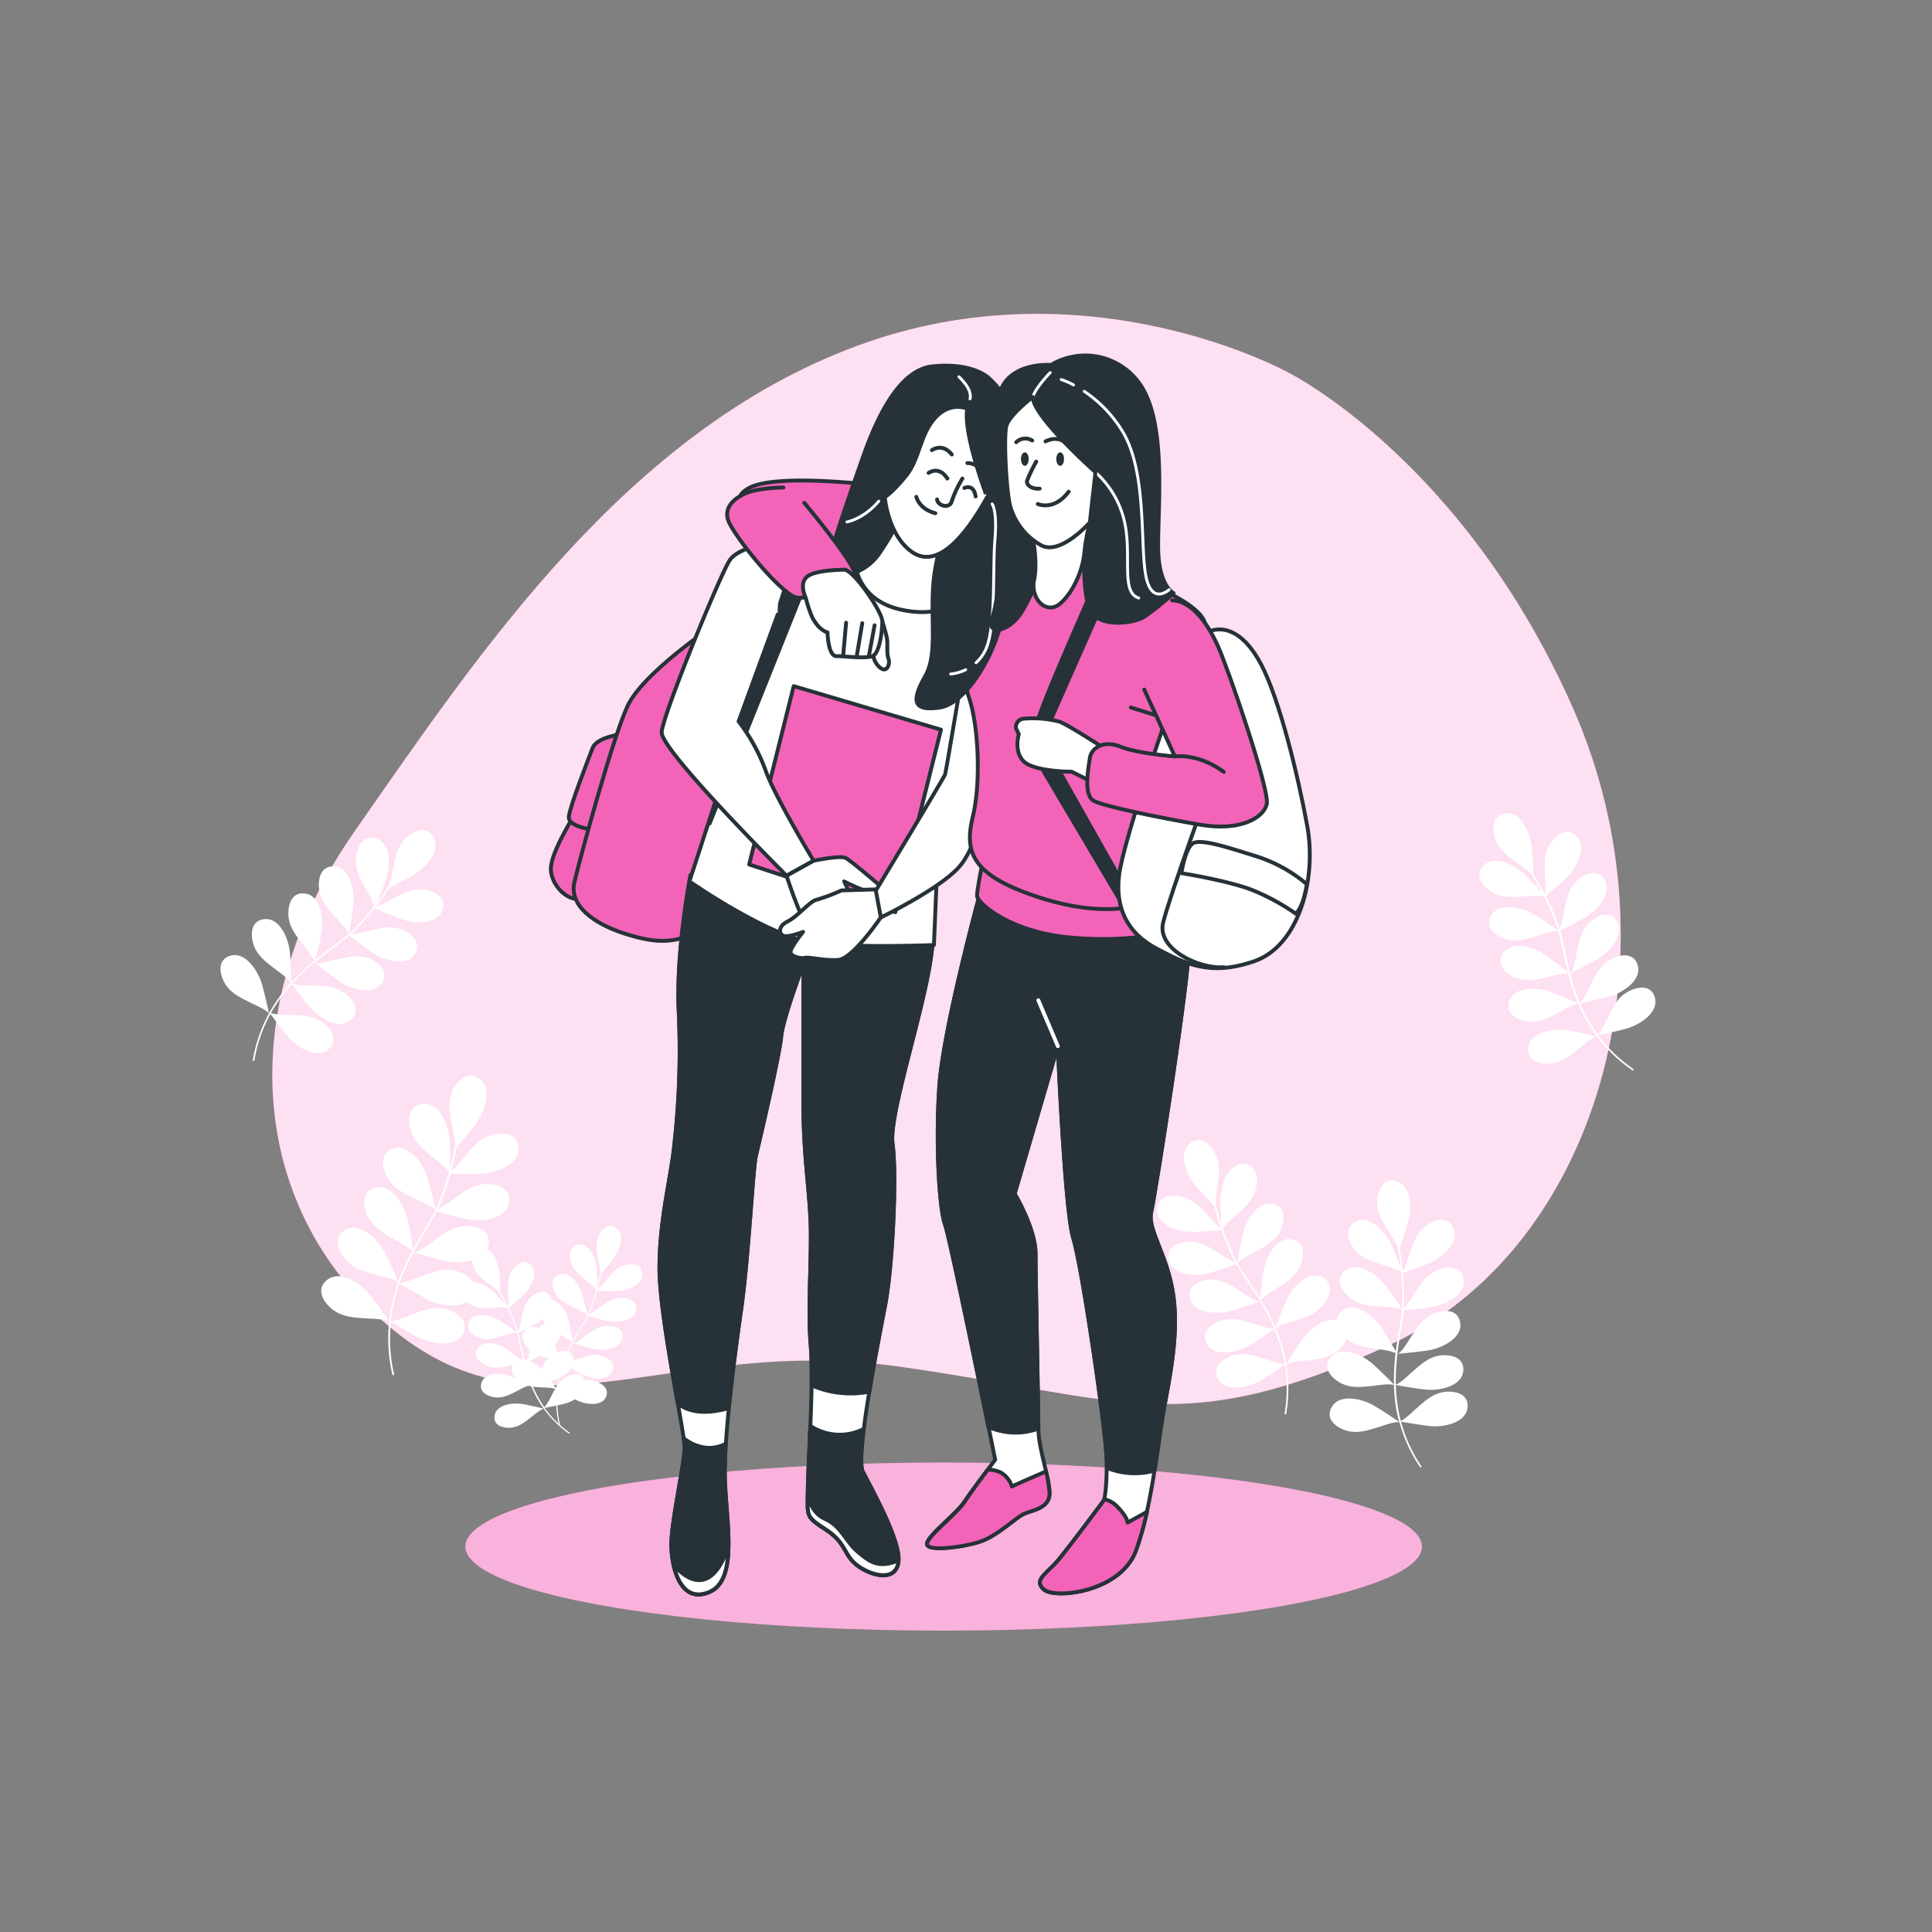 <svg xmlns="http://www.w3.org/2000/svg" viewBox="0 0 500 500"><rect x="0" y="0" width="500" height="500" fill="#808080" stroke="none"/><g id="freepik--background-simple--inject-285"><path d="M333.65,96.54s-52.12-29.16-111.94-7-97.93,79.79-130,125.7-27.19,99,10.44,129.24,71.72.9,130.33,9.16,72.87,19.26,126.88-5.44,76-101,47.67-165.06S333.65,96.54,333.65,96.54Z" style="fill:#F364B8"></path><path d="M333.65,96.54s-52.12-29.16-111.94-7-97.93,79.79-130,125.7-27.19,99,10.44,129.24,71.72.9,130.33,9.16,72.87,19.26,126.88-5.44,76-101,47.67-165.06S333.65,96.54,333.65,96.54Z" style="fill:#fff;opacity:0.8"></path><path d="M347.45,342.49c-3.32-2.74-8.26,1.12-10.24,3.9-1.66,2.3-3.83,5.89-4.34,6.73a1.7,1.7,0,0,0,0-.22l.11-.08a.39.39,0,0,1-.11.06,41.31,41.31,0,0,0-2.7-9.1c.84-.84,4.06-1.7,4.78-1.94,3-1,5.85-1.78,7.78-4.49,1.52-2.13,2.37-5.25-.43-6.76-3.79-2-7.88,2.7-9.3,5.81-1.11,2.44-2.45,6.09-2.88,7.26a57.24,57.24,0,0,0-3.77-7.26,21.56,21.56,0,0,1,3.95-2.86c2.63-1.74,5.2-3.22,6.37-6.32.92-2.46.95-5.69-2.14-6.43-4.19-1-6.93,4.63-7.5,8-.41,2.36-.74,5.7-.89,7.28-1.08-1.77-2.16-3.38-3.14-4.85s-2-2.92-2.67-4.15l.29-.11a.92.92,0,0,1-.34,0l0-.06c.67-1,3.67-2.43,4.34-2.8,2.75-1.55,5.42-2.83,6.81-5.84,1.1-2.39,1.37-5.6-1.66-6.57-4.11-1.31-7.25,4.11-8.07,7.42-.64,2.6-1.29,6.43-1.49,7.67-.12-.21-.23-.42-.33-.62a63.6,63.6,0,0,1-3.31-7.84l.31,0a.74.74,0,0,1-.34-.07c0-.1-.07-.19-.1-.29a21.2,21.2,0,0,1,3.42-3.43c2.31-2.14,4.61-4,5.27-7.27.51-2.57,0-5.76-3.15-6-4.3-.31-6.1,5.69-6.12,9.1,0,2.1.14,4.92.26,6.65-.59-1.78-1-3.27-1.26-4.25h0v0c-.13-.48-.22-.84-.27-1.05a28.1,28.1,0,0,1,.46-4.36c.4-3.13,1-6-.63-9-1.26-2.3-3.69-4.43-6.27-2.57-3.49,2.52-1,8.28,1.16,10.9,1.53,1.85,3.86,4.3,4.95,5.43.25,1,.81,3.13,1.72,5.8a27,27,0,0,1-3.22-3.17c-2.18-2.28-4.1-4.54-7.37-5.13-2.58-.47-5.76.09-5.93,3.26-.23,4.31,5.8,6,9.21,5.94,2.48,0,6-.32,7.46-.45a63.57,63.57,0,0,0,3.37,8c.08.15.16.31.25.46a25.81,25.81,0,0,1-3.95-2.3c-2.67-1.66-5.09-3.38-8.4-3.15-2.62.18-5.56,1.5-4.95,4.62.83,4.23,7.1,4.37,10.39,3.49,2.39-.64,5.69-1.78,7.12-2.28.72,1.26,1.66,2.67,2.72,4.25s2.26,3.37,3.44,5.32v0c-.93.32-4.14-2-4.85-2.43-2.68-1.66-5.09-3.38-8.4-3.15-2.62.18-5.57,1.5-4.95,4.62.83,4.23,7.09,4.37,10.39,3.49,3.08-.83,7.68-2.48,7.81-2.53v.15a.33.33,0,0,1,0-.13,55.73,55.73,0,0,1,3.65,7.08c-1.21.17-4.26-1-5-1.18-3-.91-5.8-1.94-8.94-.84-2.48.86-5,2.91-3.56,5.76,1.91,3.86,8,2.35,10.94.64,2.34-1.37,5.59-3.6,6.58-4.29a41,41,0,0,1,2.66,9c-1.31.05-4.11-1-4.8-1.19-3-.91-5.8-1.94-8.93-.84-2.48.86-5,2.91-3.56,5.76,1.91,3.86,8,2.35,10.94.64,2.2-1.29,5.21-3.34,6.39-4.15a38.23,38.23,0,0,1-.07,12.8l.42.07a38.66,38.66,0,0,0,.08-12.87c.82-.74,4.39-1,5.18-1.07,3.13-.41,6.09-.61,8.5-2.89C348.47,347.41,349.91,344.52,347.45,342.49Z" style="fill:#fff"></path><path d="M374.19,360.19c-3.3.3-5.41,2.38-7.79,4.45-.54.47-2.66,2.57-3.88,3.07a40.61,40.61,0,0,1-1.27-9.27c1.19.22,5.07.91,7.76,1.19,3.39.35,9.55-.79,9.7-5.09.12-3.18-3-4-5.62-3.78-3.3.29-5.41,2.38-7.79,4.45-.57.49-2.89,2.78-4.06,3.12a57.65,57.65,0,0,1,.41-7.95l.1.11-.08-.13c.14,0,5-.41,8.16-.92,3.37-.56,9-3.27,8-7.46-.72-3.1-3.95-3.09-6.41-2.18-3.11,1.16-4.6,3.72-6.36,6.34-.46.7-2.44,4.12-3.42,4.22v0c.27-2.27.62-4.37.94-6.27s.59-3.54.73-5c1.5-.13,5-.46,7.42-.86,3.37-.55,9-3.26,8-7.46-.73-3.1-4-3.08-6.42-2.17-3.11,1.15-4.6,3.71-6.35,6.34a26.14,26.14,0,0,1-2.65,3.72c0-.18,0-.35,0-.52a63.94,63.94,0,0,0-.23-8.68c1.42-.49,4.72-1.66,7-2.65,3.12-1.37,7.93-5.39,5.94-9.21-1.46-2.83-4.59-2-6.75-.53-2.73,1.88-3.55,4.73-4.6,7.71a26.44,26.44,0,0,1-1.62,4.22c-.28-2.81-.65-5-.83-6,.53-1.48,1.64-4.66,2.27-7,.91-3.29.79-9.56-3.43-10.41-3.12-.64-4.45,2.3-4.65,4.92-.25,3.31,1.46,5.73,3.11,8.42a28.33,28.33,0,0,1,2.22,3.79c0,.21.11.57.19,1.06,0,0,0,0,0,0h0c.17,1,.41,2.53.61,4.39-.61-1.62-1.63-4.26-2.51-6.16-1.43-3.1-5.54-7.82-9.32-5.77-2.8,1.53-1.93,4.64-.4,6.77,1.94,2.69,4.8,3.45,7.8,4.44a22,22,0,0,1,4.53,1.72l0,.31a.92.92,0,0,1-.28.2l.29-.1a63.24,63.24,0,0,1,.21,8.51c0,.22,0,.46,0,.7-.7-1.05-2.87-4.27-4.52-6.37-2.11-2.69-7.21-6.32-10.41-3.44-2.36,2.13-.8,4.95,1.19,6.67,2.51,2.17,5.47,2.24,8.62,2.51.76.07,4.09.14,5.1.76V339a.7.7,0,0,1-.33.12l.32,0c-.14,1.41-.41,3-.72,4.88s-.61,3.66-.87,5.71c-.79-1.37-2.47-4.27-3.81-6.26-1.9-2.83-6.73-6.83-10.13-4.19-2.51,2-1.15,4.88.7,6.74,2.35,2.35,5.3,2.63,8.41,3.13a21.36,21.36,0,0,1,4.78,1,56.11,56.11,0,0,0-.44,8.18c-.88-.9-3.61-3.67-5.62-5.44-2.57-2.24-8.26-4.88-10.87-1.45-1.93,2.53.13,5,2.4,6.33,2.87,1.67,5.79,1.19,8.93.88.76-.08,4-.62,5.16-.19a40.64,40.64,0,0,0,1.29,9.39H362l.12,0,.06.22c-.81-.56-4.27-2.93-6.72-4.35-3-1.71-9-3.19-10.94.68-1.41,2.86,1.1,4.89,3.58,5.75,3.14,1.08,5.91,0,8.93-.87.76-.23,4.12-1.5,5.16-1.16a38.93,38.93,0,0,0,5.38,11.7l.35-.24a38.34,38.34,0,0,1-5.33-11.64c1.4.25,5,.88,7.53,1.15,3.39.35,9.55-.79,9.71-5.1C379.93,360.79,376.81,360,374.19,360.19Z" style="fill:#fff"></path><path d="M421.63,256.48c-3,1.49-4.16,4.2-5.62,7-.33.64-1.53,3.37-2.47,4.28a40.8,40.8,0,0,1-4.6-8.15c1.19-.23,5.05-1,7.66-1.74,3.28-.93,8.59-4.25,7.15-8.31-1.06-3-4.27-2.63-6.61-1.45-3,1.49-4.17,4.2-5.62,7-.34.67-1.66,3.65-2.62,4.4a56.84,56.84,0,0,1-2.54-7.55l.13.07-.12-.09c.12-.06,4.52-2.22,7.25-3.86,2.93-1.75,7.18-6.35,4.73-9.89-1.82-2.61-4.81-1.41-6.77.34-2.47,2.22-2.91,5.15-3.58,8.23-.18.82-.75,4.73-1.63,5.18l0,0c-.58-2.2-1-4.29-1.43-6.17s-.75-3.51-1.16-4.91c1.36-.67,4.47-2.26,6.59-3.52,2.93-1.75,7.18-6.35,4.73-9.89-1.82-2.62-4.81-1.42-6.77.33-2.47,2.22-2.91,5.15-3.58,8.23a26.12,26.12,0,0,1-1.09,4.43l-.16-.49a63.37,63.37,0,0,0-3.4-8c1.14-1,3.78-3.29,5.52-5,2.41-2.42,5.4-7.93,2.15-10.75-2.4-2.09-5-.19-6.48,2-1.84,2.75-1.56,5.7-1.44,8.86a27.2,27.2,0,0,1,0,4.52c-1.29-2.51-2.44-4.42-3-5.27-.06-1.57-.19-4.95-.46-7.34-.37-3.39-2.78-9.17-7-8.42-3.13.56-3.29,3.79-2.51,6.29,1,3.17,3.46,4.8,6,6.69a28.12,28.12,0,0,1,3.45,2.71c.12.18.31.49.57.92v0c.53.87,1.31,2.21,2.18,3.87-1.16-1.29-3.08-3.37-4.59-4.81-2.47-2.36-8-5.25-10.79-1.94-2,2.44-.09,5,2.11,6.43,2.8,1.8,5.74,1.45,8.89,1.28a21.65,21.65,0,0,1,4.84-.07c.05.09.1.18.14.27a.7.7,0,0,1-.19.29l.24-.2a63.08,63.08,0,0,1,3.33,7.84q.1.31.21.66c-1-.71-4.23-2.91-6.54-4.26-2.95-1.72-9-3.23-10.95.63-1.41,2.85,1.08,4.9,3.56,5.76,3.13,1.1,5.92.07,8.94-.83.73-.22,3.85-1.37,5-1.16l0,.07a.78.78,0,0,1-.26.23l.29-.14c.39,1.37.73,3,1.12,4.81s.78,3.63,1.29,5.63c-1.23-1-3.86-3.07-5.84-4.42-2.81-1.94-8.77-3.88-11-.18-1.62,2.74.72,5,3.13,6,3,1.32,5.89.51,9-.18a21.5,21.5,0,0,1,4.8-.84,57.14,57.14,0,0,0,2.6,7.77c-1.14-.51-4.7-2.09-7.23-3-3.21-1.15-9.47-1.51-10.64,2.64-.86,3.06,2,4.61,4.56,5,3.28.49,5.83-1,8.63-2.47.68-.35,3.53-2.06,4.73-2.08a40.91,40.91,0,0,0,4.65,8.27.28.28,0,0,1-.12,0l.13,0,.13.18c-.95-.22-5-1.16-7.85-1.57-3.37-.51-9.58.35-9.92,4.65-.26,3.17,2.82,4.14,5.44,4,3.32-.15,5.52-2.14,8-4.1.62-.49,3.28-2.9,4.37-3a38.94,38.94,0,0,0,9.3,8.9l.24-.35a38.06,38.06,0,0,1-9.23-8.86c1.39-.28,5-1,7.42-1.7,3.29-.93,8.6-4.25,7.16-8.31C427.18,254.93,424,255.3,421.63,256.48Z" style="fill:#fff"></path><path d="M83.75,264.81c-2.6-2.06-5.57-2-8.72-2.15a20.7,20.7,0,0,1-4.92-.45,40.73,40.73,0,0,1,5.46-7.59c.72,1,3.05,4.15,4.81,6.21,2.21,2.59,7.46,6,10.54,3,2.27-2.22.59-5-1.47-6.61-2.6-2.06-5.56-2-8.71-2.15-.75,0-4,0-5.09-.53a55.22,55.22,0,0,1,5.78-5.48.61.61,0,0,1,0,.14l0-.15c.1.09,3.91,3.17,6.54,5,2.82,1.93,8.78,3.85,11,.14,1.61-2.75-.73-5-3.15-6-3-1.31-5.89-.48-9,.21-.82.18-4.61,1.3-5.38.69v0c1.76-1.46,3.46-2.74,5-3.89s2.87-2.16,4-3.11c1.18.94,3.93,3.1,6,4.49,2.82,1.92,8.78,3.85,11,.14,1.61-2.75-.74-5-3.15-6-3-1.31-5.9-.48-9,.21a25.91,25.91,0,0,1-4.48.87l.38-.35A63.71,63.71,0,0,0,97,235c1.38.62,4.57,2,6.9,2.89,3.2,1.17,9.46,1.56,10.65-2.57.89-3.06-1.93-4.63-4.52-5-3.28-.52-5.84,1-8.65,2.41a26.67,26.67,0,0,1-4.09,1.94c1.74-2.22,3-4.07,3.54-4.91,1.4-.71,4.4-2.25,6.46-3.49,2.93-1.77,7.16-6.38,4.69-9.91-1.82-2.61-4.81-1.4-6.76.36-2.46,2.22-2.9,5.16-3.55,8.24a28.23,28.23,0,0,1-1,4.27c-.11.18-.32.49-.59.9,0,0,0,0,0,0h0c-.56.85-1.45,2.12-2.59,3.6.68-1.6,1.76-4.21,2.44-6.19,1.1-3.23,1.38-9.49-2.78-10.6-3.07-.83-4.59,2-5,4.62-.45,3.29,1.1,5.81,2.58,8.6a21.54,21.54,0,0,1,2.1,4.37l-.19.24a.81.81,0,0,1-.34-.05l.28.13a64.11,64.11,0,0,1-5.71,6.31l-.52.47c.22-1.24.87-5.06,1.12-7.72.32-3.4-.87-9.55-5.17-9.67-3.18-.09-4,3-3.74,5.65.33,3.3,2.42,5.4,4.51,7.76.51.57,2.87,2.92,3.18,4.07l-.06.05a.79.79,0,0,1-.32-.13l.24.2c-1.07.93-2.4,1.92-3.89,3s-3,2.23-4.56,3.54c.38-1.54,1.16-4.8,1.56-7.16.57-3.37-.17-9.59-4.45-10-3.17-.32-4.2,2.74-4.14,5.36.08,3.32,2,5.56,3.93,8.07a21.79,21.79,0,0,1,2.79,4,58.15,58.15,0,0,0-6,5.62c0-1.25-.08-5.14-.33-7.81-.31-3.4-2.61-9.23-6.86-8.55-3.14.5-3.36,3.72-2.63,6.24.93,3.19,3.38,4.86,5.87,6.8.6.47,3.35,2.34,3.86,3.41a41.45,41.45,0,0,0-5.54,7.7l-.09-.09.08.11-.11.19c-.2-1-1.07-5.06-1.87-7.78-1-3.28-4.35-8.54-8.39-7.06-3,1.11-2.58,4.31-1.37,6.64,1.53,2.94,4.25,4.11,7.07,5.53.71.35,4,1.75,4.54,2.72a38.83,38.83,0,0,0-4.18,12.18l.42.07A38.23,38.23,0,0,1,70,262.4c.84,1.15,3,4.08,4.66,6,2.22,2.6,7.46,6,10.54,3C87.49,269.2,85.8,266.44,83.75,264.81Z" style="fill:#fff"></path><path d="M115.73,338.91c-3.44-1-6.37.29-9.56,1.45-.72.26-3.67,1.54-5.08,1.57a43.79,43.79,0,0,1,2.31-9.8c1.11.68,4.74,2.88,7.33,4.2,3.28,1.67,9.91,2.92,11.74-1.35,1.34-3.15-1.47-5.2-4.19-6-3.43-1-6.36.29-9.56,1.45-.76.27-4,1.68-5.28,1.57a59.85,59.85,0,0,1,3.5-7.84.42.42,0,0,1,0,.15l0-.16c.14,0,5.2,1.54,8.56,2.24,3.6.75,10.32.21,11-4.38.47-3.4-2.78-4.64-5.61-4.67-3.57-.05-6.07,1.94-8.84,3.9-.74.52-4.06,3.2-5.08,2.91v0c1.15-2.17,2.31-4.15,3.37-5.93s2-3.33,2.67-4.73c1.57.45,5.19,1.47,7.79,2,3.6.75,10.33.21,11-4.39.47-3.39-2.78-4.63-5.61-4.67-3.57-.05-6.07,1.95-8.84,3.9a27.79,27.79,0,0,1-4.1,2.72l.23-.51a69.48,69.48,0,0,0,3.14-8.81c1.62.06,5.39.16,8,0,3.67-.16,10.06-2.33,9.55-6.94-.38-3.41-3.83-3.81-6.58-3.15-3.48.83-5.4,3.38-7.62,6a28.38,28.38,0,0,1-3.27,3.61c.82-2.93,1.3-5.28,1.5-6.35,1.11-1.28,3.46-4.05,5-6.13,2.18-3,4.49-9.3.58-11.8-2.89-1.84-5.37.59-6.58,3.15-1.53,3.23-.76,6.32-.14,9.66a30.56,30.56,0,0,1,.76,4.67c0,.23-.12.62-.22,1.14l0,0h0c-.22,1.07-.58,2.71-1.1,4.65,0-1.87,0-4.91-.13-7.16-.23-3.67-2.53-10-7.13-9.42-3.4.45-3.73,3.91-3,6.65.9,3.46,3.49,5.33,6.11,7.49a23.62,23.62,0,0,1,3.89,3.49l-.09.31a1,1,0,0,1-.36.1h.33a67.3,67.3,0,0,1-3.09,8.63c-.1.23-.2.45-.32.69-.29-1.33-1.22-5.4-2.06-8.15-1.08-3.52-4.8-9.15-9.13-7.5-3.2,1.22-2.72,4.67-1.39,7.16,1.68,3.16,4.63,4.38,7.68,5.87.74.36,4.06,1.73,4.84,2.75l0,.07a.92.92,0,0,1-.37,0l.32.1c-.68,1.36-1.59,2.9-2.62,4.63s-2,3.44-3.09,5.4c-.25-1.68-.81-5.26-1.39-7.77-.82-3.59-4.11-9.47-8.55-8.14-3.29,1-3.06,4.46-1.91,7,1.44,3.27,4.3,4.7,7.23,6.41a23.43,23.43,0,0,1,4.42,2.84,62.47,62.47,0,0,0-3.62,8c-.53-1.23-2.19-5.08-3.54-7.63-1.7-3.26-6.39-8.11-10.35-5.68-2.92,1.79-1.81,5.08,0,7.29,2.23,2.79,5.36,3.45,8.63,4.35.79.22,4.3.94,5.26,1.8a44.45,44.45,0,0,0-2.35,9.95l-.12-.05.12.07,0,.24c-.6-.87-3.15-4.6-5.07-7-2.31-2.86-7.85-6.71-11.26-3.56-2.52,2.32-.79,5.34,1.37,7.17,2.74,2.3,5.93,2.34,9.32,2.59.85.06,4.71.09,5.63.83a41.64,41.64,0,0,0,.87,13.85l.44-.1a41.37,41.37,0,0,1-.84-13.77c1.31.8,4.67,2.82,7.12,4.07,3.28,1.67,9.91,2.92,11.73-1.35C121.26,341.74,118.45,339.69,115.73,338.91Z" style="fill:#fff"></path><path d="M154,357.44c-2.27-.65-4.22.19-6.34,1a14.81,14.81,0,0,1-3.37,1,29.87,29.87,0,0,1,1.53-6.5c.74.45,3.15,1.91,4.87,2.79,2.17,1.11,6.57,1.93,7.78-.9.9-2.09-1-3.45-2.77-4-2.28-.66-4.22.19-6.34,1a13.09,13.09,0,0,1-3.51,1,41.06,41.06,0,0,1,2.32-5.2.19.19,0,0,1,0,.1v-.11c.09,0,3.45,1,5.67,1.49,2.39.5,6.85.14,7.28-2.91.31-2.25-1.84-3.07-3.72-3.1-2.37,0-4,1.29-5.87,2.59-.49.35-2.68,2.12-3.36,1.93v0c.76-1.44,1.53-2.75,2.23-3.93s1.31-2.21,1.77-3.14c1,.3,3.44,1,5.17,1.34,2.39.5,6.85.14,7.27-2.91.32-2.25-1.84-3.07-3.71-3.1-2.37,0-4,1.3-5.87,2.59a17.94,17.94,0,0,1-2.72,1.8l.16-.34a45.06,45.06,0,0,0,2.08-5.84c1.07,0,3.57.11,5.34,0,2.43-.11,6.67-1.55,6.33-4.61-.25-2.26-2.54-2.52-4.36-2.09-2.31.56-3.59,2.25-5.05,4a18.82,18.82,0,0,1-2.17,2.39c.54-1.94.86-3.5,1-4.21.73-.85,2.29-2.69,3.31-4.07,1.45-2,3-6.16.39-7.82-1.91-1.22-3.56.39-4.36,2.09-1,2.14-.51,4.19-.1,6.41a19.67,19.67,0,0,1,.51,3.09l-.15.76v0h0c-.15.71-.38,1.79-.73,3.08,0-1.24,0-3.26-.08-4.75-.15-2.44-1.68-6.64-4.73-6.24-2.26.29-2.48,2.59-2,4.4.6,2.3,2.32,3.54,4.06,5a16.31,16.31,0,0,1,2.57,2.31l-.06.21a.45.45,0,0,1-.24.06h.22a44.32,44.32,0,0,1-2,5.73l-.21.45c-.2-.87-.81-3.58-1.37-5.4-.72-2.33-3.18-6.07-6.06-5-2.12.81-1.8,3.09-.92,4.75,1.11,2.09,3.07,2.9,5.1,3.89.49.24,2.69,1.14,3.2,1.82l0,.05a.52.52,0,0,1-.25,0l.22.06c-.46.91-1.06,1.93-1.74,3.08s-1.35,2.28-2.05,3.58c-.17-1.12-.54-3.49-.92-5.16-.55-2.37-2.73-6.28-5.68-5.39-2.18.65-2,3-1.26,4.67,1,2.17,2.85,3.12,4.8,4.25a15.46,15.46,0,0,1,2.93,1.88,40.06,40.06,0,0,0-2.4,5.34c-.35-.82-1.46-3.37-2.35-5.07-1.13-2.16-4.24-5.38-6.87-3.77-1.94,1.19-1.2,3.38,0,4.84,1.49,1.85,3.56,2.29,5.73,2.89.52.14,2.85.62,3.49,1.19a29.52,29.52,0,0,0-1.56,6.6l-.08,0,.08.05a1,1,0,0,0,0,.16c-.4-.58-2.09-3.05-3.36-4.63-1.53-1.89-5.21-4.45-7.47-2.36-1.67,1.54-.53,3.54.91,4.75,1.81,1.53,3.93,1.56,6.18,1.72.56,0,3.12.07,3.73.56a27.9,27.9,0,0,0,.58,9.18l.29-.07a27.55,27.55,0,0,1-.56-9.13c.87.53,3.1,1.87,4.73,2.7,2.17,1.11,6.57,1.94,7.78-.89C157.66,359.31,155.8,358,154,357.44Z" style="fill:#fff"></path><path d="M146.8,356.25c-2.14,1-3,3-4.09,4.94a14.42,14.42,0,0,1-1.82,3,29.46,29.46,0,0,1-3.19-5.87c.85-.16,3.62-.67,5.49-1.16,2.35-.63,6.18-2.94,5.2-5.86-.73-2.15-3-1.92-4.71-1.11-2.14,1-3,3-4.09,4.94a12.56,12.56,0,0,1-1.92,3.12,40.68,40.68,0,0,1-1.73-5.42l.09.05-.09-.07c.09,0,3.25-1.54,5.23-2.68s5.2-4.46,3.48-7c-1.27-1.89-3.42-1.07-4.84.17-1.78,1.55-2.14,3.64-2.64,5.84-.14.58-.6,3.37-1.23,3.68h0c-.39-1.58-.69-3.08-1-4.42s-.5-2.53-.77-3.53c1-.47,3.22-1.56,4.75-2.44,2.11-1.22,5.2-4.46,3.48-7-1.27-1.89-3.42-1.06-4.84.17-1.78,1.56-2.13,3.64-2.64,5.84a19.39,19.39,0,0,1-.83,3.15c0-.12-.07-.24-.11-.35a45.28,45.28,0,0,0-2.34-5.74c.82-.69,2.73-2.31,4-3.54,1.74-1.7,3.94-5.6,1.65-7.66-1.7-1.52-3.58-.19-4.65,1.35-1.35,1.95-1.18,4.06-1.13,6.32a18.37,18.37,0,0,1,0,3.23c-.89-1.81-1.69-3.18-2.06-3.8,0-1.12-.09-3.53-.25-5.24-.23-2.43-1.88-6.59-4.92-6.1-2.25.37-2.4,2.67-1.87,4.47.67,2.27,2.43,3.46,4.21,4.84a21,21,0,0,1,2.44,2l.39.67h0c.36.63.91,1.59,1.51,2.78-.82-.93-2.17-2.43-3.23-3.48-1.74-1.71-5.68-3.83-7.69-1.5-1.48,1.72-.12,3.58,1.44,4.62,2,1.31,4.09,1.09,6.34,1a15.34,15.34,0,0,1,3.46,0,1.74,1.74,0,0,0,.1.19.7.7,0,0,1-.14.21l.17-.14a44.77,44.77,0,0,1,2.29,5.63c.05.16.1.32.14.48-.73-.52-3-2.13-4.62-3.12-2.09-1.26-6.42-2.4-7.83.33-1,2,.72,3.52,2.48,4.16,2.23.82,4.23.12,6.4-.5.52-.14,2.76-.94,3.6-.77V345a.65.65,0,0,1-.18.16l.2-.09c.27,1,.5,2.14.76,3.44s.51,2.6.86,4c-.87-.72-2.73-2.24-4.13-3.23-2-1.41-6.22-2.86-7.83-.24-1.18,1.94.46,3.56,2.17,4.33,2.16,1,4.21.42,6.42,0a15.37,15.37,0,0,1,3.43-.55,41.86,41.86,0,0,0,1.77,5.57c-.81-.37-3.33-1.54-5.13-2.21-2.28-.85-6.74-1.18-7.63,1.77-.65,2.18,1.36,3.32,3.21,3.63,2.34.39,4.17-.67,6.19-1.67.49-.24,2.54-1.43,3.4-1.43a29.23,29.23,0,0,0,3.23,5.95l-.08,0h.09l.09.13c-.68-.17-3.59-.88-5.59-1.21-2.4-.4-6.85.15-7.14,3.21-.22,2.27,2,3,3.85,2.94,2.37-.07,4-1.46,5.75-2.83.45-.35,2.37-2,3.15-2.08a27.94,27.94,0,0,0,6.55,6.46l.18-.25a27.45,27.45,0,0,1-6.51-6.43c1-.19,3.56-.67,5.32-1.14,2.36-.62,6.19-2.94,5.21-5.85C150.78,355.2,148.48,355.43,146.8,356.25Z" style="fill:#fff"></path></g><g id="freepik--Floor--inject-285"><ellipse cx="244.22" cy="400.25" rx="123.78" ry="21.75" style="fill:#F364B8"></ellipse><ellipse cx="244.22" cy="400.25" rx="123.78" ry="21.75" style="fill:#fff;opacity:0.5"></ellipse></g><g id="freepik--Characters--inject-285"><path d="M253.94,230s-9.74,35.7-10.82,50.84,0,32.09,1.44,36,13,60.94,13,60.94-5.76,7.57-7.93,10.81-9.37,8.66-9.73,10.82,8.65,1.08,13.34-.36,9.37-6.13,11.54-7.21,6.85-1.44,6.85-5.41-2.89-11.54-2.89-16.59S268,331,268,324.47s-5.41-15.5-5.41-15.5l11.18-38.22s1.8,42.91,4,49.76,8.66,50.48,8.66,58.05-.72,9.73-.72,9.73-8.3,11.18-11.54,15.14-6.85,5.41-4,7.94,19.83.72,23.8-10.1,5.41-25.6,6.85-34.25,4.33-20.55,2.88-31.37-6.85-17.3-5.76-22,9.73-59.85,9.73-68.51-2.16-12.61-2.16-12.61S279.18,240.83,253.94,230Z" style="fill:#fff;stroke:#263238;stroke-linecap:round;stroke-linejoin:round"></path><path d="M307.66,245.15c0-8.65-2.16-12.61-2.16-12.61s-26.32,8.29-51.56-2.53c0,0-9.74,35.7-10.82,50.84s0,32.09,1.44,36c1.1,3,8,36.39,11.25,52.43a17.31,17.31,0,0,0,12.91.44c0-5.45-.72-38.86-.72-45.3s-5.41-15.5-5.41-15.5l11.18-38.22s1.8,42.91,4,49.76,8.66,50.48,8.66,58.05c0,.47,0,.93,0,1.36a19.39,19.39,0,0,0,12.39.72c.81-5.13,1.43-9.93,2-13.62,1.44-8.65,4.33-20.55,2.88-31.37s-6.85-17.3-5.76-22S307.66,253.81,307.66,245.15Z" style="fill:#263238;stroke:#263238;stroke-linecap:round;stroke-linejoin:round"></path><path d="M254.66,221.36s-1.8,8.65-1.8,10.45,8.29,9.38,24.15,10.82,26.32-1.44,29.21-2.88.36-16.23.36-16.23-24.52,7.57-33.89,4.69A168.5,168.5,0,0,1,254.66,221.36Z" style="fill:#F364B8;stroke:#263238;stroke-linecap:round;stroke-linejoin:round"></path><path d="M149.75,209.14S143.34,219,142.62,224s5.32,10.75,8.93,7.87,5.77-19.13,5.77-21.29S156.6,204.08,149.75,209.14Z" style="fill:#F364B8;stroke:#263238;stroke-linecap:round;stroke-linejoin:round"></path><path d="M160.93,190s-6.49.73-7.58,3.61-5.77,14.79-6.13,17.68,7.22,3.61,7.22,3.61Z" style="fill:#F364B8;stroke:#263238;stroke-linecap:round;stroke-linejoin:round"></path><path d="M184.74,161.87s-18.4,12.27-22.37,20.93-12.26,39.33-13.71,45.46,5.05,10.82,13,13.35,14.79,3.61,23.81-4,8.66-26,8.66-35-1.8-37.16-2.52-39.69S184.74,161.87,184.74,161.87Z" style="fill:#F364B8;stroke:#263238;stroke-linecap:round;stroke-linejoin:round"></path><path d="M178.73,226.43s-3.84,19.59-3.07,35.33a216.52,216.52,0,0,1-1.15,34.57c-.77,8.06-3.84,19.2-3.84,31.87s6.53,42.63,6.53,46.47-3.46,19.2-3.46,25,2.3,15.74,10,12.29,3.84-20,3.84-30.72,2.3-28.81,4.22-42.25,3.07-36.86,3.84-39.94,6.14-26.11,6.53-30.72,5.76-18.81,5.76-18.81V286c0,14.21,1.92,23.42,1.92,33.79s-.77,19.59,0,28.8-.77,30.72-.77,37.25-.77,6.53,4.61,10,4.61,6.53,8.06,9.21,10,4.61,10.76-.76-7.3-19.59-9.22-23.43,3.84-33,5.76-43,3.07-33.41,1.92-41.86,10.75-41.86,10.37-53.76C241.33,242.18,203.31,242.56,178.73,226.43Z" style="fill:#fff;stroke:#263238;stroke-linecap:round;stroke-linejoin:round"></path><path d="M241.33,242.18s-38,.38-62.6-15.75c0,0-3.84,19.59-3.07,35.33a216.52,216.52,0,0,1-1.15,34.57c-.77,8.06-3.84,19.2-3.84,31.87,0,8.31,2.8,24,4.74,35,2.16,1.78,6.12,3.2,13.2,1.22.85-8.5,2.08-17.73,3.18-25.45,1.92-13.44,3.07-36.86,3.84-39.94s6.14-26.11,6.53-30.72,5.76-18.81,5.76-18.81V286c0,14.21,1.92,23.42,1.92,33.79s-.77,19.59,0,28.8c.21,2.56.25,6.05.19,9.91A25.05,25.05,0,0,0,225,360.15c1.4-8.6,3.17-17.63,4.08-22.35,1.92-10,3.07-33.41,1.92-41.86S241.71,254.08,241.33,242.18Z" style="fill:#263238;stroke:#263238;stroke-linecap:round;stroke-linejoin:round"></path><path d="M222.77,141.16s-17.53-.35-23.62,2.51-10.73,53.67-10.73,53.67l-10,30.77s21.47,15,33.28,16.11,30,.35,30,.35l1.43-34.35s12.89-39,15.75-49-4.65-13.6-12.17-16.46S222.77,141.16,222.77,141.16Z" style="fill:#fff;stroke:#263238;stroke-linecap:round;stroke-linejoin:round"></path><polygon points="205.41 177.57 193.88 223.73 231.71 236.07 243.52 188.84 205.41 177.57" style="fill:#F364B8;stroke:#263238;stroke-linecap:round;stroke-linejoin:round"></polygon><polygon points="206.39 142.03 183.66 213.1 212.53 140.94 206.39 142.03" style="fill:#263238;stroke:#263238;stroke-linecap:round;stroke-linejoin:round"></polygon><path d="M201.66,140.09s-10.38,1.07-12.88,5-17.18,39.72-17.54,44.37,32.32,37.17,32.32,37.17l7-3.89s-10.37-17.18-12.52-23.62a47.79,47.79,0,0,0-6.89-12.43l10.11-27.65" style="fill:#fff;stroke:#263238;stroke-linecap:round;stroke-linejoin:round"></path><path d="M210.6,222.75s6.8-1.43,8.23-.72,9.31,7.52,9.31,7.52.71,1.43-1.79,1.43-7.88-2.87-7.88-2.87l5.37,11.45a3.46,3.46,0,0,1,0,2.87c-.71,1.43-3.58.71-5,.71s-5,.72-7.87-.71-7.4-15.79-7.4-15.79Z" style="fill:#fff;stroke:#263238;stroke-linecap:round;stroke-linejoin:round"></path><path d="M259.71,157.18c.35,2.15-4.65,36.49-4.65,43.2s-1.88,18.52-7,24.16S228,237.42,228,237.42L226.35,231s18-29.79,18.25-30.6,5.63-33,5.63-33" style="fill:#fff;stroke:#263238;stroke-linecap:round;stroke-linejoin:round"></path><path d="M217.76,230.44a48.84,48.84,0,0,1-6.44,2.42c-1.61.26-4.83,4.29-7.52,5.63s-2.14,3.49-.8,3.76,4.83-1.08,4.83-1.08-3.49,4.3-3.22,5.37,2.68,1.61,3.76,1.34,4.83.81,8.58.54,11-11,11-11l-1.34-7.25Z" style="fill:#fff;stroke:#263238;stroke-linecap:round;stroke-linejoin:round"></path><path d="M271.61,146.72s-9.74-1.08-14.79.73-8.65,25.59-6.13,32.81,3.25,22,1.09,31-.73,15.15,16.94,20.91,28.84,2.53,34.61-1.8S312,168.72,312,162.23s-20.19-13.7-27-14.78A71,71,0,0,0,271.61,146.72Z" style="fill:#F364B8;stroke:#263238;stroke-linecap:round;stroke-linejoin:round"></path><path d="M285,147.45S268,185.3,268,188.55v7.57l22,37.14.36-5-19.11-33.89v-6.49l17.67-40Z" style="fill:#263238;stroke:#263238;stroke-linecap:round;stroke-linejoin:round"></path><path d="M301.89,185.66s-11.18,32.09-12.26,40.75,2.17,15.14,9.74,19.1,13.7,7.22,25.24,3.25,16.22-21.27,13.7-35S331.1,181,326.41,172s-10.82-11.17-15.87-7.21S301.89,185.66,301.89,185.66Z" style="fill:#fff;stroke:#263238;stroke-linecap:round;stroke-linejoin:round"></path><path d="M313.38,202.57S302.57,232.21,301,238.86s9.07,11.94,15.76,11.46" style="fill:none;stroke:#263238;stroke-linecap:round;stroke-linejoin:round"></path><path d="M338.21,228.83a38,38,0,0,0-12.89-7.16c-7.64-2.39-14.8-4.77-16.71-3.34s-2.87,7.64-2.87,7.64,11.94,1.91,18.15,4.3a56.43,56.43,0,0,1,11.46,6.2S337.26,235,338.21,228.83Z" style="fill:none;stroke:#263238;stroke-linecap:round;stroke-linejoin:round"></path><path d="M225.09,125.45s-23.79-2.88-31,.72,1.08,9.38,8.29,11.9a40.48,40.48,0,0,0,17.31,2.16C223.65,139.87,227.26,131.22,225.09,125.45Z" style="fill:#F364B8;stroke:#263238;stroke-linecap:round;stroke-linejoin:round"></path><path d="M221.13,144.2s-.36,11.18,12.62,13.7,14.06-5.05,14.06-5.05l-1.44-18-11.54-5.05Z" style="fill:#fff;stroke:#263238;stroke-linecap:round;stroke-linejoin:round"></path><path d="M256.08,98s-3.94-4.28-14.76-3.19-16.95,20.55-19.11,26.68-8.29,23.43-7.93,26,9,2.16,13.34-4.33a71.76,71.76,0,0,0,7.21-13.34c2.16-4.69,10.46-17,10.46-17l2.16,17.67a61,61,0,0,0-5.77,19.11c-1.08,10.09,1.08,19.47-2.16,25.24s-4,9.37,3.6,8.29,15.87-16.22,16.59-26,1.44-17.67,1.8-29.56.36-21.28-1.44-24.52A19.74,19.74,0,0,0,256.08,98Z" style="fill:#263238;stroke:#263238;stroke-linecap:round;stroke-linejoin:round"></path><path d="M249.9,173.33a11.31,11.31,0,0,1-3.87,1.11" style="fill:none;stroke:#fff;stroke-linecap:round;stroke-linejoin:round;stroke-width:0.75px"></path><path d="M256.76,130.43s1.37,1.59.72,9.3.36,22.9-2.51,28.63a10.74,10.74,0,0,1-2.36,3.15" style="fill:none;stroke:#fff;stroke-linecap:round;stroke-linejoin:round;stroke-width:0.75px"></path><path d="M219.19,135.08s4.29-.71,8.23-5.37" style="fill:none;stroke:#fff;stroke-linecap:round;stroke-linejoin:round;stroke-width:0.75px"></path><path d="M248.17,97.51s3.58,3.2,2.87,5.72" style="fill:none;stroke:#fff;stroke-linecap:round;stroke-linejoin:round;stroke-width:0.75px"></path><path d="M272,94.45s-8.66-.73-12.26,5-.36,14.79-.36,28.13-.72,26.68-2.53,32.08,4.33,3.61,7.21-.72,5.41-11.53,6.85-13.7,9.74-5.41,9.74-5.41-.72,13.34,1.44,18,11.18,3.61,14.06,1.8a70.68,70.68,0,0,0,7.57-6.12s-4-1.81-4-12.26,1.8-28.85-3.25-39.3A17.23,17.23,0,0,0,272,94.45Z" style="fill:#263238;stroke:#263238;stroke-linecap:round;stroke-linejoin:round"></path><path d="M283.5,122.21a24.37,24.37,0,0,1,7.61,13.23c1.79,8.59-1.07,17.89,3.58,19.32" style="fill:none;stroke:#fff;stroke-linecap:round;stroke-linejoin:round;stroke-width:0.75px"></path><path d="M280.61,101.28a33.52,33.52,0,0,1,9.79,10.18c6.44,10.38,4.65,29,6.08,37.22s6.08,3.93,6.08,3.93" style="fill:none;stroke:#fff;stroke-linecap:round;stroke-linejoin:round;stroke-width:0.75px"></path><path d="M274.65,98.23a19.64,19.64,0,0,1,3.18,1.39" style="fill:none;stroke:#fff;stroke-linecap:round;stroke-linejoin:round;stroke-width:0.75px"></path><path d="M271.79,96.44s-3.65,3.65-4.51,6.3" style="fill:none;stroke:#fff;stroke-linecap:round;stroke-linejoin:round;stroke-width:0.75px"></path><path d="M266.92,137.35s1.8,7.57.72,12.62,3.24,9.37,6.85,6.13,5.77-9,6.13-13a52.74,52.74,0,0,1,1.44-7.93S268.72,138.79,266.92,137.35Z" style="fill:#fff;stroke:#263238;stroke-linecap:round;stroke-linejoin:round"></path><path d="M271.61,386.49a27.79,27.79,0,0,0-.92-5.67c-4.25,1.79-8.82,3.87-8.82,3.87a6.36,6.36,0,0,0-2.88-3.61,8.61,8.61,0,0,0-3.33-.75c-1.88,2.5-4.68,6.27-6,8.32-2.16,3.25-9.37,8.66-9.73,10.82s8.65,1.08,13.34-.36,9.37-6.13,11.54-7.21S271.61,390.46,271.61,386.49Z" style="fill:#F364B8;stroke:#263238;stroke-linecap:round;stroke-linejoin:round"></path><path d="M294,401.27a80,80,0,0,0,2.83-10l-5,2.77s0-1.44-2.89-4.33a6.63,6.63,0,0,0-3.17-1.72,2.85,2.85,0,0,1-.07.28s-8.3,11.18-11.54,15.14-6.85,5.41-4,7.94S290,412.09,294,401.27Z" style="fill:#F364B8;stroke:#263238;stroke-linecap:round;stroke-linejoin:round"></path><line x1="273.77" y1="270.75" x2="268.72" y2="258.86" style="fill:none;stroke:#fff;stroke-linecap:round;stroke-linejoin:round"></line><path d="M208.15,130.14s13.34,15.86,13.34,19.11S210,155,206.35,154.66s-15.51-14.79-17.67-19.47,3.24-7.57,6.85-8.3a42,42,0,0,1,7.21-.72" style="fill:#F364B8;stroke:#263238;stroke-linecap:round;stroke-linejoin:round"></path><path d="M228.34,160.79s.94,3,1.2,4.42-.13,3.91.39,5.22-.39,4.17-2.47,2.08-1.7-4.95-1.18-6.78A40.34,40.34,0,0,1,228.34,160.79Z" style="fill:#fff;stroke:#263238;stroke-linecap:round;stroke-linejoin:round"></path><path d="M218.24,147.45s-7.21,0-9.37,1.8-.36,5.41-.36,5.41a33.84,33.84,0,0,0,1.74,5.2c1.87,3.47,3.91,3.79,3.91,3.79s.12,6.15,2.28,6.15,7.57.72,9.38,0,2.52-6.49,2.52-9S220.41,146.72,218.24,147.45Z" style="fill:#fff;stroke:#263238;stroke-linecap:round;stroke-linejoin:round"></path><line x1="218.97" y1="161.15" x2="218.24" y2="169.44" style="fill:none;stroke:#263238;stroke-linecap:round;stroke-linejoin:round"></line><line x1="223.15" y1="161.29" x2="221.7" y2="169.94" style="fill:none;stroke:#263238;stroke-linecap:round;stroke-linejoin:round"></line><path d="M226.34,161.83s-1,5.35-1.45,7.81" style="fill:none;stroke:#263238;stroke-linecap:round;stroke-linejoin:round"></path><path d="M183.73,411.92c-7.68,3.45-10-6.53-10-12.29s3.46-21.12,3.46-25a22.49,22.49,0,0,0-.25-2.38c2.18,1.64,6.29,3.76,10.89,1.4-.17,2.74-.27,5.28-.27,7.51C187.57,392,191.41,408.46,183.73,411.92Zm38-6.92c3.46,2.69,10,4.61,10.76-.76s-7.3-19.59-9.22-23.43c-.66-1.31-.42-5.58.26-11a13.75,13.75,0,0,1-13.83-.8c-.28,7-.64,13.68-.64,16.82,0,6.53-.77,6.53,4.61,10S218.29,402.32,221.74,405Z" style="fill:#263238;stroke:#263238;stroke-linecap:round;stroke-linejoin:round"></path><path d="M213.68,395.79c5.38,3.45,4.61,6.53,8.06,9.21s10,4.61,10.76-.76c0-.12,0-.27,0-.4-5.28,2.25-7.67.14-10.46-2.18-3.22-2.69-4.29-6.71-8.58-8.59s-4.4-7.27-4.4-7.27C209.07,392.33,208.3,392.33,213.68,395.79Z" style="fill:#fff;stroke:#263238;stroke-linecap:round;stroke-linejoin:round"></path><path d="M188.51,400.31c-1.08,3.05-2.85,7.14-5.91,8.32-3.24,1.27-6.48-1.58-8.26-3.59,1.1,4.86,3.84,9.37,9.39,6.88C187.34,410.29,188.4,405.77,188.51,400.31Z" style="fill:#fff;stroke:#263238;stroke-linecap:round;stroke-linejoin:round"></path><path d="M267.28,102.74s-6.13,4.68-6.85,7.57,0,17.31,1.08,20.91a16.86,16.86,0,0,0,7.82,9.83c5,2.93,12.73-5.86,12.73-5.86l1.44-13S267.28,107.79,267.28,102.74Z" style="fill:#fff;stroke:#263238;stroke-linecap:round;stroke-linejoin:round"></path><path d="M266.22,118.8c0,1-.44,1.75-1,1.75s-1-.78-1-1.75.44-1.74,1-1.74S266.22,117.84,266.22,118.8Z" style="fill:#263238"></path><path d="M275.37,118.8c0,1-.43,1.75-1,1.75s-1-.78-1-1.75.44-1.74,1-1.74S275.37,117.84,275.37,118.8Z" style="fill:#263238"></path><path d="M268.18,119.46a37.18,37.18,0,0,0-2.39,5c-.22,1.09,1.31,2.18,3.27,2" style="fill:none;stroke:#263238;stroke-linecap:round;stroke-linejoin:round"></path><path d="M263,114.45a3.36,3.36,0,0,1,4.14-.44" style="fill:none;stroke:#263238;stroke-linecap:round;stroke-linejoin:round"></path><path d="M270.58,114.23s3.49-2,5.88,1.09" style="fill:none;stroke:#263238;stroke-linecap:round;stroke-linejoin:round"></path><path d="M268.57,130.43s4.14,1.95,8-3.17" style="fill:none;stroke:#263238;stroke-linecap:round;stroke-linejoin:round"></path><path d="M250.33,105.76s-4.35-2-8.31,2.37-4,10.67-7.51,15-5.53,5.54-5.53,5.54.79,9.88,7.11,14.23,13.44-3.56,19.37-14.23C255.46,128.69,249.14,112.08,250.33,105.76Z" style="fill:#fff;stroke:#263238;stroke-linecap:round;stroke-linejoin:round"></path><path d="M249.07,123.85a29.5,29.5,0,0,0-2.75,5.85c-.45,2-3.58,1.34-3.81-.45" style="fill:none;stroke:#263238;stroke-linecap:round;stroke-linejoin:round"></path><path d="M237.14,128.58s.67,3.14,4.93,4.25" style="fill:none;stroke:#263238;stroke-linecap:round;stroke-linejoin:round"></path><path d="M241.17,116.5s2.69-2,5.15,1.12" style="fill:none;stroke:#263238;stroke-linecap:round;stroke-linejoin:round"></path><path d="M250.35,119.86s3.13-.45,4.92,4.25" style="fill:none;stroke:#263238;stroke-linecap:round;stroke-linejoin:round"></path><path d="M240.31,122.39s2.68-2,4.87,1.46" style="fill:none;stroke:#263238;stroke-linecap:round;stroke-linejoin:round"></path><path d="M249.57,126.29s2.43-1.22,2.92,2.19" style="fill:none;stroke:#263238;stroke-linecap:round;stroke-linejoin:round"></path><path d="M285.67,193.6s-9.38-6.13-11.54-6.85a27.3,27.3,0,0,0-9.37-.73,2.16,2.16,0,0,0-1.81,2.53l.72,1.44s-1.44,4.69,1.45,7.21,12.25,2.53,12.25,2.53l5.77,2.88Z" style="fill:#fff;stroke:#263238;stroke-linecap:round;stroke-linejoin:round"></path><line x1="292.67" y1="183.1" x2="299.31" y2="185.18" style="fill:none;stroke:#263238;stroke-linecap:round;stroke-linejoin:round"></line><path d="M296.12,178.45l7.93,17.31s-9.73-.72-14.06-2.52-7.57.36-7.93,2.88-1.8,9.73,1.08,11.18,16.95,4.32,27.4,6.13,16.59-1.81,17.31-5.41-9.73-34.25-12.62-40.74-7.21-11.9-11.9-11.9" style="fill:#F364B8;stroke:#263238;stroke-linecap:round;stroke-linejoin:round"></path><path d="M304.05,195.76s5.88-.95,12.66,4" style="fill:none;stroke:#263238;stroke-linecap:round;stroke-linejoin:round"></path></g></svg>
